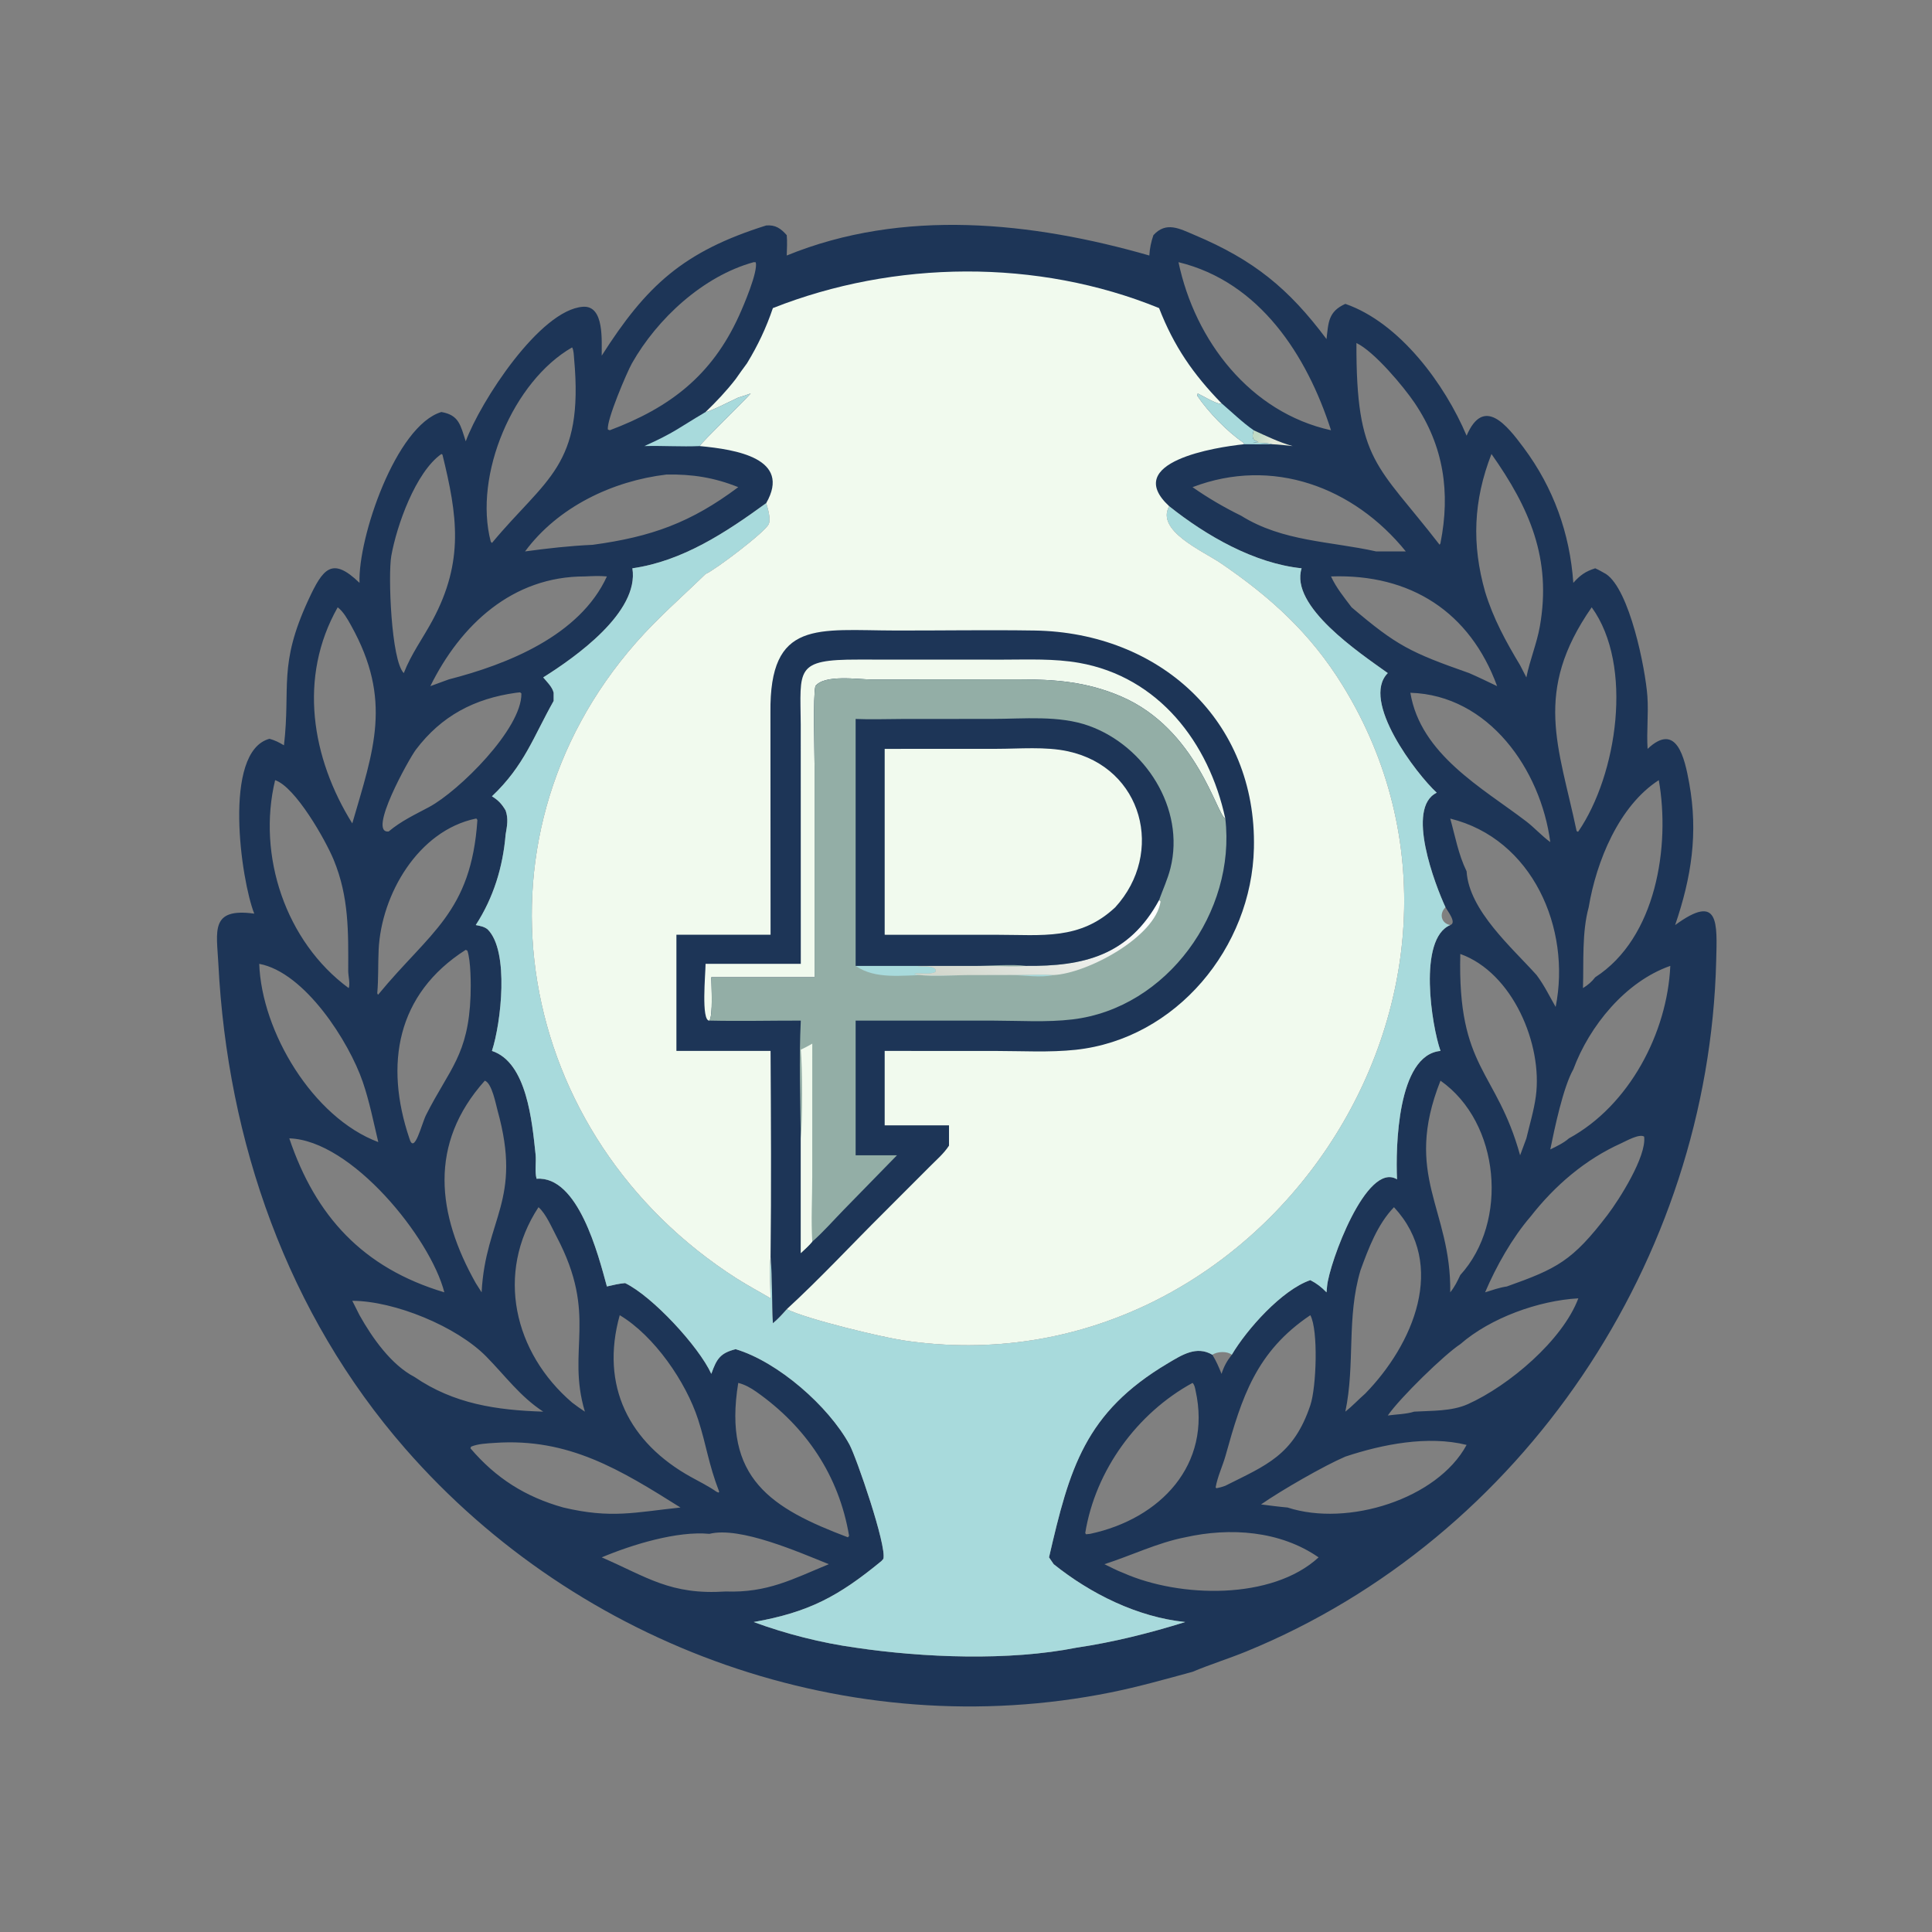 <?xml version="1.0" encoding="utf-8" ?>
<svg xmlns="http://www.w3.org/2000/svg" xmlns:xlink="http://www.w3.org/1999/xlink" width="1024" height="1024">
	<rect width="100%" height="100%" fill="#808080" stroke="none"/>
	<path fill="#1D3557" transform="scale(2 2)" d="M203.051 59.75C205.488 59.554 206.887 60.507 208.495 62.321C208.655 64.095 208.543 65.933 208.495 67.712C239.297 55.134 273.501 58.795 304.584 67.712C304.697 65.783 305.044 64.138 305.665 62.321C309.063 58.586 312.625 60.617 316.568 62.278C332.306 68.908 341.534 76.481 351.542 89.861C352.056 85.422 351.991 82.584 356.53 80.529C370.982 85.549 382.916 101.858 388.665 115.465C393.207 104.858 399.362 112.706 403.797 118.664C411.678 129.25 416.027 141.327 416.945 154.462C418.756 152.427 420.174 151.422 422.75 150.605C423.73 151.036 424.658 151.59 425.593 152.111C431.872 156.249 436.051 177.178 436.575 184.523C436.906 189.182 436.326 193.801 436.63 198.46C444.348 191.185 446.453 200.913 447.652 207.5C450.078 220.838 448.245 232.497 443.929 245.152C455.693 236.546 455.059 244.575 454.808 254.676C452.839 333.83 403.644 407.599 330.316 437.64C325.603 439.57 320.727 441.069 316.033 443.047C308.824 445.004 301.633 447.047 294.305 448.521C225.486 462.368 153.532 436.713 107.449 383.967C76.145 348.137 60.268 302.513 57.869 255.437C57.426 246.754 55.617 240.51 67.382 242.123C63.928 233.511 58.862 199.147 71.422 195.786C72.878 196.192 73.97 196.743 75.254 197.516C77.06 181.941 73.678 176.382 81.719 158.988C85.605 150.583 88.013 147.445 95.278 154.462C94.818 142.588 104.922 112.787 116.972 109.188C121.667 110 122.036 112.703 123.425 116.956C127.371 106.317 143.11 82.126 154.471 81.298C160.296 80.873 159.379 90.673 159.463 94.248C171.265 75.757 180.966 66.686 203.051 59.75ZM167.59 150.605C169.459 162.277 152.334 174.257 143.956 179.52C144.943 180.692 146.377 182.057 146.725 183.592L146.725 185.75C141.312 195.337 138.979 202.864 130.371 211.03C132.101 212.086 132.974 213.07 133.995 214.776C134.777 217.035 134.377 218.882 133.995 221.161C133.281 229.759 130.794 237.89 126.081 245.152C127.212 245.37 128.329 245.548 129.244 246.305C135.019 252.071 132.78 271.137 130.371 278.506C139.655 281.549 141.012 297.307 141.933 305.919C142.144 307.896 141.674 310.558 142.197 312.386C153.216 311.535 158.535 332.484 160.835 340.927C162.434 340.563 164.019 340.164 165.659 340.034C172.851 343.494 185.161 356.784 188.505 364.085C189.92 360.079 190.897 358.566 194.957 357.545C206.153 360.888 219.58 372.644 225.128 382.839C226.907 386.107 235.045 409.635 234.101 413.116L233.582 413.699C222.217 423.036 214.396 427.261 199.737 429.856C208.31 433.011 217.699 435.401 226.752 436.647C244.719 439.317 267.462 440.205 285.285 436.647C295.066 435.204 304.663 432.792 314.091 429.856C301.452 428.555 289.01 422.372 279.238 414.526L278.002 412.719C283.436 389.154 287.489 374.339 309.533 361.266C313.219 359.081 317.084 356.545 321.287 359.024C322.587 358.14 325.214 358.015 326.44 359.024C330.406 352.306 339.711 341.835 347.251 339.247C348.938 340.114 350.238 341.126 351.542 342.48L351.695 340.826C352.249 334.825 362.132 307.645 370.226 312.532C369.849 304.138 370.27 279.576 381.746 278.506C379.412 271.866 375.704 248.821 384.328 245.152C386.14 244.551 383.639 241.483 383.072 240.442C380.343 234.549 372.448 214.065 380.751 210.078C375.384 205.14 360.504 185.714 367.778 178.377C360.301 173.02 341.754 160.666 344.941 150.605C332.377 149.303 319.639 141.966 309.852 134.159C306.21 140.645 318.866 146.067 323.544 149.257C336.903 158.369 347.385 167.951 355.844 181.683C405.557 262.385 334.258 369.487 239.327 355.21C233.694 354.363 213.892 349.633 208.495 346.951C207.288 348.294 206.217 349.501 204.821 350.663C204.51 344.866 204.695 338.899 204.207 333.144C203.864 336.682 204.181 340.507 204.207 344.075C201.241 342.305 198.164 340.685 195.255 338.828C136.397 301.253 122.074 223.163 168.59 170.264C174.376 163.684 180.748 158.17 186.984 152.111C189.304 151.183 202.726 141.056 203.707 138.904C204.334 137.529 203.47 134.729 203.051 133.334C192.446 141.05 180.898 148.713 167.59 150.605ZM312.314 69.481C316.692 90.336 331.345 109.319 352.732 114.023C346.376 94.218 333.849 74.696 312.314 69.481ZM199.737 69.481C186.375 73.146 174.185 84.427 167.47 96.283C166.174 98.57 160.665 111.457 161.1 113.835L161.6 114.023C177.528 108.038 188.649 99.51 195.834 83.704C197.078 80.968 200.924 71.998 200.283 69.507L199.737 69.481ZM421.818 160.942C406.163 183.424 413.117 197.817 417.816 220.225L418.113 220.422L418.275 220.351C428.525 205.394 432.989 176.372 421.818 160.942ZM395.252 120.314C390.433 132.697 390.012 144.286 393.567 156.826C395.734 163.927 399.054 169.986 402.845 176.299L404.506 179.52C405.413 174.92 407.268 170.587 408.081 165.97C411.235 148.054 405.341 134.623 395.252 120.314ZM72.91 206.746C68.094 226.733 75.696 249.57 92.406 261.857C92.849 260.783 92.276 258.592 92.28 257.329C92.316 247.04 92.498 237.725 88.437 227.874C86.266 222.611 78.32 208.576 72.91 206.746ZM116.972 120.314C110.128 125.128 105.104 139.348 103.692 147.353C102.818 152.306 103.653 175.041 107.006 178.377C108.971 173.31 112.071 169.149 114.616 164.413C123.071 148.682 121.194 136.532 117.255 120.485L116.972 120.314ZM151.607 92.068C136.02 101.01 125.428 125.874 130.056 143.546L130.371 143.895C144.657 126.686 154.776 123.619 152.14 95.028C152.072 94.288 152.043 92.669 151.607 92.068ZM359.469 90.906C359.365 122.473 364.994 122.984 381.508 144.359C381.742 143.97 381.696 144.137 381.746 143.895C384.399 130.503 382.616 118.247 374.908 106.803C372.008 102.497 364.178 93.132 359.469 90.906ZM187.995 406.488C179.49 405.671 167.562 409.313 159.463 412.719C171.472 417.928 177.674 422.733 192.312 421.761C203.421 422.155 210.077 418.462 219.649 414.526C211.65 411.324 196.103 404.455 187.995 406.488ZM89.495 160.942C78.975 179.517 82.587 200.923 93.358 218.215C98.983 198.787 104.103 185.597 93.012 165.705C92.102 164.073 90.998 162.093 89.495 160.942ZM381.746 286.39C371.717 311.7 384.627 320.241 384.328 342.48C385.501 341.045 386.209 339.559 386.997 337.896C399.84 323.806 397.572 297.494 381.746 286.39ZM142.708 319.918C131.232 337.423 136.213 358.48 151.607 371.689C152.717 372.535 153.829 373.34 154.999 374.101C150.051 357.524 158.608 348.745 147.486 327.695C146.257 325.368 144.679 321.631 142.708 319.918ZM76.665 301.679C83.616 322.282 96.159 336.03 117.753 342.48C114.056 328.047 93.138 302.15 76.665 301.679ZM195.644 366.485C191.476 391.85 204.483 399.751 224.704 407.403L225.018 407.014C222.336 391.06 213.633 378.117 200.425 368.832C198.949 367.794 197.408 366.928 195.644 366.485ZM347.251 348.538C332.873 358.192 329.077 370.356 324.824 385.633C324.021 388.517 322.689 391.204 322.156 394.17L322.374 394.397C323.198 394.246 323.936 394.04 324.719 393.743C335.484 388.32 342.794 385.735 347.264 372.372C348.843 367.651 349.411 352.537 347.251 348.538ZM316.033 366.485C301.349 374.496 290.294 389.653 287.601 406.262L287.81 406.599C288.168 406.567 288.529 406.544 288.885 406.488C307.449 402.534 321.232 388.217 316.831 368.475C316.666 367.734 316.583 367.024 316.033 366.485ZM93.358 344.724L95.278 348.538C98.593 354.463 103.665 361.708 109.84 364.903C120.289 372.064 131.618 373.712 143.956 374.101C137.842 370.103 133.93 364.65 128.889 359.519C121.047 351.535 104.619 344.771 93.358 344.724ZM384.328 216.937C385.673 221.733 386.467 226.389 388.665 230.909C389.281 241.289 400.81 251.234 407.21 258.397C409.259 261.131 410.586 263.918 412.263 266.847C416.423 246.049 406.122 222.285 384.328 216.937ZM164.235 348.538C158.996 367.299 166.754 382.377 183.154 391.439C185.387 392.673 187.771 393.853 189.861 395.312L190.41 395.552L190.597 395.341C187.677 387.732 187.256 383.137 185.014 376.205C181.781 366.208 173.38 353.993 164.235 348.538ZM128.483 286.39C113.471 303.151 115.832 321.841 126.081 340.034L127.631 342.48C128.674 322.796 138.489 318.2 131.87 294.337C131.374 292.551 130.376 287.067 128.483 286.39ZM68.701 255.427C69.323 273.352 82.865 296.147 100.249 302.665C98.984 297.351 97.908 291.878 96.136 286.708C92.499 276.095 80.814 257.693 68.701 255.427ZM316.033 129.103C320.135 131.968 324.437 134.481 328.929 136.683C339.941 143.554 352.479 143.407 364.703 146.134L372.555 146.134C358.721 129.02 337.162 121.037 316.033 129.103ZM176.64 125.755C162.34 127.45 147.875 134.324 139.144 146.134C145.141 145.318 151.006 144.652 157.061 144.382C172.636 142.272 183.09 138.502 195.644 129.103C189.314 126.551 183.447 125.638 176.64 125.755ZM124.667 383.81C131.422 391.739 139.238 396.692 149.29 399.506C162.042 402.521 168.267 400.773 180.333 399.506C164.405 389.509 150.697 381.008 131.092 382.382C129.03 382.527 126.779 382.588 124.85 383.372L124.667 383.81ZM421.019 240.442C424.513 243.047 421.658 254.554 422.75 258.983C438.939 248.573 442.667 224.206 439.598 206.746C429.027 213.554 423.036 228.315 421.019 240.442ZM123.425 251.71C105.016 263.466 101.901 282.145 108.485 301.679C109.801 306.184 111.703 297.872 112.925 295.455C119.071 283.292 124.131 279.636 124.706 263.85C124.813 260.934 124.783 254.618 123.864 251.945L123.425 251.71ZM386.997 252.811C386.214 283.411 396.552 283.426 402.845 306.165L404.506 301.679C405.379 297.983 406.506 294.305 407.014 290.538C408.869 276.804 400.881 257.776 386.997 252.811ZM126.081 216.937C110.813 220.136 101.021 237.068 100.342 251.731C100.163 255.574 100.316 259.375 99.975 263.218L100.151 263.591L100.249 263.556C113.818 247.043 124.853 241.901 126.513 217.357L126.335 216.977L126.081 216.937ZM405.599 322.425L406.231 322.722C406.469 326.48 399.932 336.25 399.333 340.927C412.543 336.216 416.662 334.23 426.004 321.975C429.127 317.878 436.399 306.428 435.711 301.215C434.454 300.368 430.899 302.409 429.639 302.976C420.059 307.283 412.035 314.197 405.599 322.425ZM154.999 152.76C135.795 152.723 122.068 165.6 114.043 181.835L118.936 180.046C134.379 176.089 153.649 168.473 160.835 152.76C158.875 152.574 156.962 152.664 154.999 152.76ZM416.945 283.39L417.259 283.079C417.598 282.736 417.815 282.395 418.045 281.97C418.417 285.47 414.414 300.393 415.777 301.679C431.768 292.979 441.856 273.71 442.647 255.967C430.773 260.112 421.2 271.905 416.945 283.39ZM136.751 183.592C125.719 185.132 116.977 189.709 110.202 198.683C108.404 201.065 97.279 220.989 103 220.351C106.375 217.528 109.886 215.926 113.741 213.859C121.544 209.675 138.337 193.138 138.174 183.774L137.833 183.474L136.751 183.592ZM373.762 183.592C376.463 199.956 392.897 208.844 404.429 217.645C406.664 219.351 408.573 221.519 410.842 223.164C408.306 203.933 394.517 184.205 373.762 183.592ZM314.091 407.403L314.132 408.333C310.69 411.969 298.399 416.006 297.727 416.863C312.626 423.463 337.079 424.098 349.441 412.719C339.194 405.62 325.94 404.745 314.091 407.403ZM386.997 356.217L387.578 356.802C386.669 361.034 375.395 371.295 374.769 374.101C379.418 373.819 384.687 374.048 388.993 372.116C399.847 367.247 414.091 355.215 418.275 344.075C407.756 344.652 394.978 349.256 386.997 356.217ZM360.55 336.63C365.334 336.942 358.795 363.846 361.798 369.316C374.448 356.372 383.626 335.208 369.419 319.918C365.053 324.443 362.668 330.822 360.55 336.63ZM356.53 386.017L357.018 386.773C356.076 390.472 344.924 396.501 341.211 399.506C357.187 404.705 380.937 397.253 388.665 382.917C378.393 380.369 366.349 382.749 356.53 386.017ZM352.732 152.76C354.142 155.812 356.179 158.274 358.19 160.942C370.158 171.123 373.802 172.915 389.34 178.377C391.842 179.463 394.294 180.659 396.754 181.835C389.572 162.222 373.869 152.033 352.732 152.76ZM356.53 374.101C358.404 372.625 360.007 370.88 361.798 369.316C358.795 363.846 365.334 336.942 360.55 336.63C356.795 349.196 359.185 361.454 356.53 374.101ZM386.997 356.217C382.773 358.97 371.081 370.365 367.778 375.121C369.927 374.816 372.742 374.769 374.769 374.101C375.395 371.295 386.669 361.034 387.578 356.802L386.997 356.217ZM334.188 398.687C336.524 398.984 338.866 399.3 341.211 399.506C344.924 396.501 356.076 390.472 357.018 386.773L356.53 386.017C350.926 388.411 339.573 394.942 334.188 398.687ZM405.599 322.425C400.723 328.092 396.492 335.608 393.567 342.48C395.458 341.893 397.369 341.207 399.333 340.927C399.932 336.25 406.469 326.48 406.231 322.722L405.599 322.425ZM292.679 414.526C294.336 415.312 296.01 416.227 297.727 416.863C298.399 416.006 310.69 411.969 314.132 408.333L314.091 407.403C306.792 408.813 299.781 412.258 292.679 414.526ZM416.945 283.39C414.269 288.086 411.979 299.024 410.842 304.612C412.463 303.82 414.443 302.88 415.777 301.679C414.414 300.393 418.417 285.47 418.045 281.97C417.815 282.395 417.598 282.736 417.259 283.079L416.945 283.39ZM421.019 240.442C419.192 247.08 419.722 254.975 419.504 261.857C420.805 261.043 421.82 260.205 422.75 258.983C421.658 254.554 424.513 243.047 421.019 240.442ZM321.287 359.024C322.29 360.642 323.018 362.319 323.72 364.085C324.37 362.061 325.146 360.678 326.44 359.024C325.214 358.015 322.587 358.14 321.287 359.024Z"/>
	<defs>
		<linearGradient id="gradient_0" gradientUnits="userSpaceOnUse" x1="333.45" y1="115.38" x2="337.26" y2="117.443">
			<stop offset="0" stop-color="#C1DAC5"/>
			<stop offset="1" stop-color="#E3E8D9"/>
		</linearGradient>
	</defs>
	<path fill="url(#gradient_0)" transform="scale(2 2)" d="M332.241 114.023C335.691 115.608 338.904 117.183 342.573 118.216C340.771 118.039 338.95 117.798 337.142 117.728C335.584 117.291 333.639 117.417 332.001 117.24L333.39 117.125L332.231 116.518C331.762 115.647 332.011 114.943 332.241 114.023Z"/>
	<path fill="#A8DADC" transform="scale(2 2)" d="M329.694 117.728L329.491 117.296C325.258 114.41 320.151 109.161 317.275 104.862L317.412 104.267C318.805 104.916 322.187 107.001 323.512 107.022L323.72 106.878C326.468 109.219 329.28 111.985 332.241 114.023C332.011 114.943 331.762 115.647 332.231 116.518L333.39 117.125L332.001 117.24C333.639 117.417 335.584 117.291 337.142 117.728C334.659 117.746 332.177 117.753 329.694 117.728Z"/>
	<path fill="#A8DADC" transform="scale(2 2)" d="M198.947 104.267C196.822 106.705 186.173 116.928 185.425 118.216C180.601 118.434 175.635 118.078 170.765 118.216C178.707 114.654 179.828 113.424 186.759 109.319L186.984 109.188C187.925 109.211 194.219 106.008 195.644 105.357C196.764 105.043 197.852 104.656 198.947 104.267Z"/>
	<path fill="#A8DADC" transform="scale(2 2)" d="M167.59 150.605C180.898 148.713 192.446 141.05 203.051 133.334C203.47 134.729 204.334 137.529 203.707 138.904C202.726 141.056 189.304 151.183 186.984 152.111C180.748 158.17 174.376 163.684 168.59 170.264C122.074 223.163 136.397 301.253 195.255 338.828C198.164 340.685 201.241 342.305 204.207 344.075C204.181 340.507 203.864 336.682 204.207 333.144C204.695 338.899 204.51 344.866 204.821 350.663C206.217 349.501 207.288 348.294 208.495 346.951C213.892 349.633 233.694 354.363 239.327 355.21C334.258 369.487 405.557 262.385 355.844 181.683C347.385 167.951 336.903 158.369 323.544 149.257C318.866 146.067 306.21 140.645 309.852 134.159C319.639 141.966 332.377 149.303 344.941 150.605C341.754 160.666 360.301 173.02 367.778 178.377C360.504 185.714 375.384 205.14 380.751 210.078C372.448 214.065 380.343 234.549 383.072 240.442C383.639 241.483 386.14 244.551 384.328 245.152C375.704 248.821 379.412 271.866 381.746 278.506C370.27 279.576 369.849 304.138 370.226 312.532C362.132 307.645 352.249 334.825 351.695 340.826L351.542 342.48C350.238 341.126 348.938 340.114 347.251 339.247C339.711 341.835 330.406 352.306 326.44 359.024C325.214 358.015 322.587 358.14 321.287 359.024C317.084 356.545 313.219 359.081 309.533 361.266C287.489 374.339 283.436 389.154 278.002 412.719L279.238 414.526C289.01 422.372 301.452 428.555 314.091 429.856C304.663 432.792 295.066 435.204 285.285 436.647C267.462 440.205 244.719 439.317 226.752 436.647C217.699 435.401 208.31 433.011 199.737 429.856C214.396 427.261 222.217 423.036 233.582 413.699L234.101 413.116C235.045 409.635 226.907 386.107 225.128 382.839C219.58 372.644 206.153 360.888 194.957 357.545C190.897 358.566 189.92 360.079 188.505 364.085C185.161 356.784 172.851 343.494 165.659 340.034C164.019 340.164 162.434 340.563 160.835 340.927C158.535 332.484 153.216 311.535 142.197 312.386C141.674 310.558 142.144 307.896 141.933 305.919C141.012 297.307 139.655 281.549 130.371 278.506C132.78 271.137 135.019 252.071 129.244 246.305C128.329 245.548 127.212 245.37 126.081 245.152C130.794 237.89 133.281 229.759 133.995 221.161C134.377 218.882 134.777 217.035 133.995 214.776C132.974 213.07 132.101 212.086 130.371 211.03C138.979 202.864 141.312 195.337 146.725 185.75L146.725 183.592C146.377 182.057 144.943 180.692 143.956 179.52C152.334 174.257 169.459 162.277 167.59 150.605ZM384.328 245.152C386.14 244.551 383.639 241.483 383.072 240.442C381.325 242.143 381.927 244.695 384.328 245.152Z"/>
	<path fill="#F1FAEE" transform="scale(2 2)" d="M204.821 81.65C236.981 68.922 274.97 68.504 307.168 81.65C311.075 91.737 316.216 99.179 323.72 106.878L323.512 107.022C322.187 107.001 318.805 104.916 317.412 104.267L317.275 104.862C320.151 109.161 325.258 114.41 329.491 117.296L329.694 117.728C322.348 118.479 297.155 122.381 309.852 134.159C306.21 140.645 318.866 146.067 323.544 149.257C336.903 158.369 347.385 167.951 355.844 181.683C405.557 262.385 334.258 369.487 239.327 355.21C233.694 354.363 213.892 349.633 208.495 346.951C207.288 348.294 206.217 349.501 204.821 350.663C204.51 344.866 204.695 338.899 204.207 333.144C203.864 336.682 204.181 340.507 204.207 344.075C201.241 342.305 198.164 340.685 195.255 338.828C136.397 301.253 122.074 223.163 168.59 170.264C174.376 163.684 180.748 158.17 186.984 152.111C189.304 151.183 202.726 141.056 203.707 138.904C204.334 137.529 203.47 134.729 203.051 133.334C209.842 121.481 195.047 119.109 185.425 118.216C186.173 116.928 196.822 106.705 198.947 104.267C197.852 104.656 196.764 105.043 195.644 105.357C194.219 106.008 187.925 109.211 186.984 109.188C189.862 106.419 192.509 103.623 194.957 100.462C195.91 99.04 196.96 97.667 197.96 96.278C200.838 91.547 203.042 86.902 204.821 81.65Z"/>
	<path fill="#1D3557" transform="scale(2 2)" d="M204.207 247.719L204.174 188.873C203.901 164.065 216.617 167.059 237.423 167.093C249.657 167.113 261.908 166.908 274.14 167.095C307.272 167.602 333.056 190.921 332.301 224.746C331.714 251.068 311.737 275.331 285.082 278.204C278.134 278.952 270.787 278.517 263.793 278.514L234.449 278.506L234.449 298.233L251.497 298.233L251.497 303.601C250.115 305.756 247.944 307.575 246.151 309.403L234.222 321.347C225.642 329.87 217.405 338.763 208.495 346.951C207.288 348.294 206.217 349.501 204.821 350.663C204.51 344.866 204.695 338.899 204.207 333.144C204.42 314.949 204.315 296.702 204.207 278.506L179.257 278.506L179.257 247.719L204.207 247.719Z"/>
	<path fill="#F1FAEE" transform="scale(2 2)" d="M212.219 255.427L212.205 192.034C212.086 177.325 210.589 174.761 227.441 174.795L265.834 174.812C272.499 174.806 279.379 174.502 285.968 175.665C306.99 179.376 320.378 196.741 324.719 216.937C322.42 215.955 317.239 193.241 297.145 184.581C287.953 180.62 279.532 180.033 269.728 180.031L230.953 180.064C227.422 180.068 218.574 178.675 216.091 181.805C215.429 184.599 215.868 199.042 215.867 202.993L215.867 258.983L188.505 258.983C188.514 261.153 188.997 269.101 187.995 270.472C185.757 270.635 186.981 257.96 186.984 255.427L212.219 255.427Z"/>
	<path fill="#93AEA6" transform="scale(2 2)" d="M215.867 258.983L215.867 202.993C215.868 199.042 215.429 184.599 216.091 181.805C218.574 178.675 227.422 180.068 230.953 180.064L269.728 180.031C279.532 180.033 287.953 180.62 297.145 184.581C317.239 193.241 322.42 215.955 324.719 216.937C327.59 241.614 309.333 267.146 284.232 270.154C277.395 270.973 270.111 270.486 263.21 270.476L226.752 270.472L226.752 306.165L237.704 306.165L223.583 320.623C220.85 323.426 218.2 326.472 215.26 329.05C214.351 330.154 213.258 331.105 212.219 332.086L212.219 301.679C212.092 291.378 211.718 280.758 212.219 270.472C204.151 270.46 196.059 270.656 187.995 270.472C188.997 269.101 188.514 261.153 188.505 258.983L215.867 258.983Z"/>
	<path fill="#A8DADC" transform="scale(2 2)" d="M226.752 255.967L242.942 255.967C244.485 256.33 246.98 255.702 247.984 257L247.903 257.575C246.188 258.414 244.069 257.728 242.255 258.059C243.877 258.925 253.719 258.413 255.946 258.41L270.718 258.373C273.537 258.359 276.428 258.212 279.238 258.397C275.656 259.184 271.454 258.409 267.788 258.406L245.29 258.402C239.116 258.4 232.051 259.658 226.752 255.967Z"/>
	<defs>
		<linearGradient id="gradient_1" gradientUnits="userSpaceOnUse" x1="268.419" y1="266.928" x2="281.672" y2="236.361">
			<stop offset="0" stop-color="#D2D7CD"/>
			<stop offset="1" stop-color="white"/>
		</linearGradient>
	</defs>
	<path fill="url(#gradient_1)" transform="scale(2 2)" d="M307.168 238.517L307.564 238.911C306.143 248.377 288.117 257.943 279.238 258.397C276.428 258.212 273.537 258.359 270.718 258.373L255.946 258.41C253.719 258.413 243.877 258.925 242.255 258.059C244.069 257.728 246.188 258.414 247.903 257.575L247.984 257C246.98 255.702 244.485 256.33 242.942 255.967L262.381 255.987C265.472 255.991 268.791 256.266 271.854 255.967C287.087 256.12 299.137 253.308 307.168 238.517Z"/>
	<path fill="#F1FAEE" transform="scale(2 2)" d="M212.219 278.179C213.263 277.685 214.265 277.163 215.26 276.579L215.251 311.858C215.249 317.525 214.915 323.408 215.26 329.05C214.351 330.154 213.258 331.105 212.219 332.086L212.219 301.679C212.667 296.675 212.68 283.091 212.219 278.179Z"/>
	<path fill="#1D3557" transform="scale(2 2)" d="M226.752 190.53C230.777 190.708 234.877 190.542 238.911 190.538L262.918 190.518C271.246 190.514 280.664 189.508 288.594 192.357C303.438 197.689 314.145 214.246 310.182 230.077C309.452 232.991 308.187 235.705 307.168 238.517C299.137 253.308 287.087 256.12 271.854 255.967C268.372 255.467 262.033 255.976 258.245 255.979L226.752 255.967L226.752 190.53Z"/>
	<path fill="#F1FAEE" transform="scale(2 2)" d="M234.449 198.46L264.092 198.446C270.189 198.446 277.083 197.808 283.031 199.105C302.918 203.442 308.699 226.056 295.555 240.442C286.194 249.218 276.158 247.725 264.212 247.727L234.449 247.719L234.449 198.46Z"/>
</svg>
